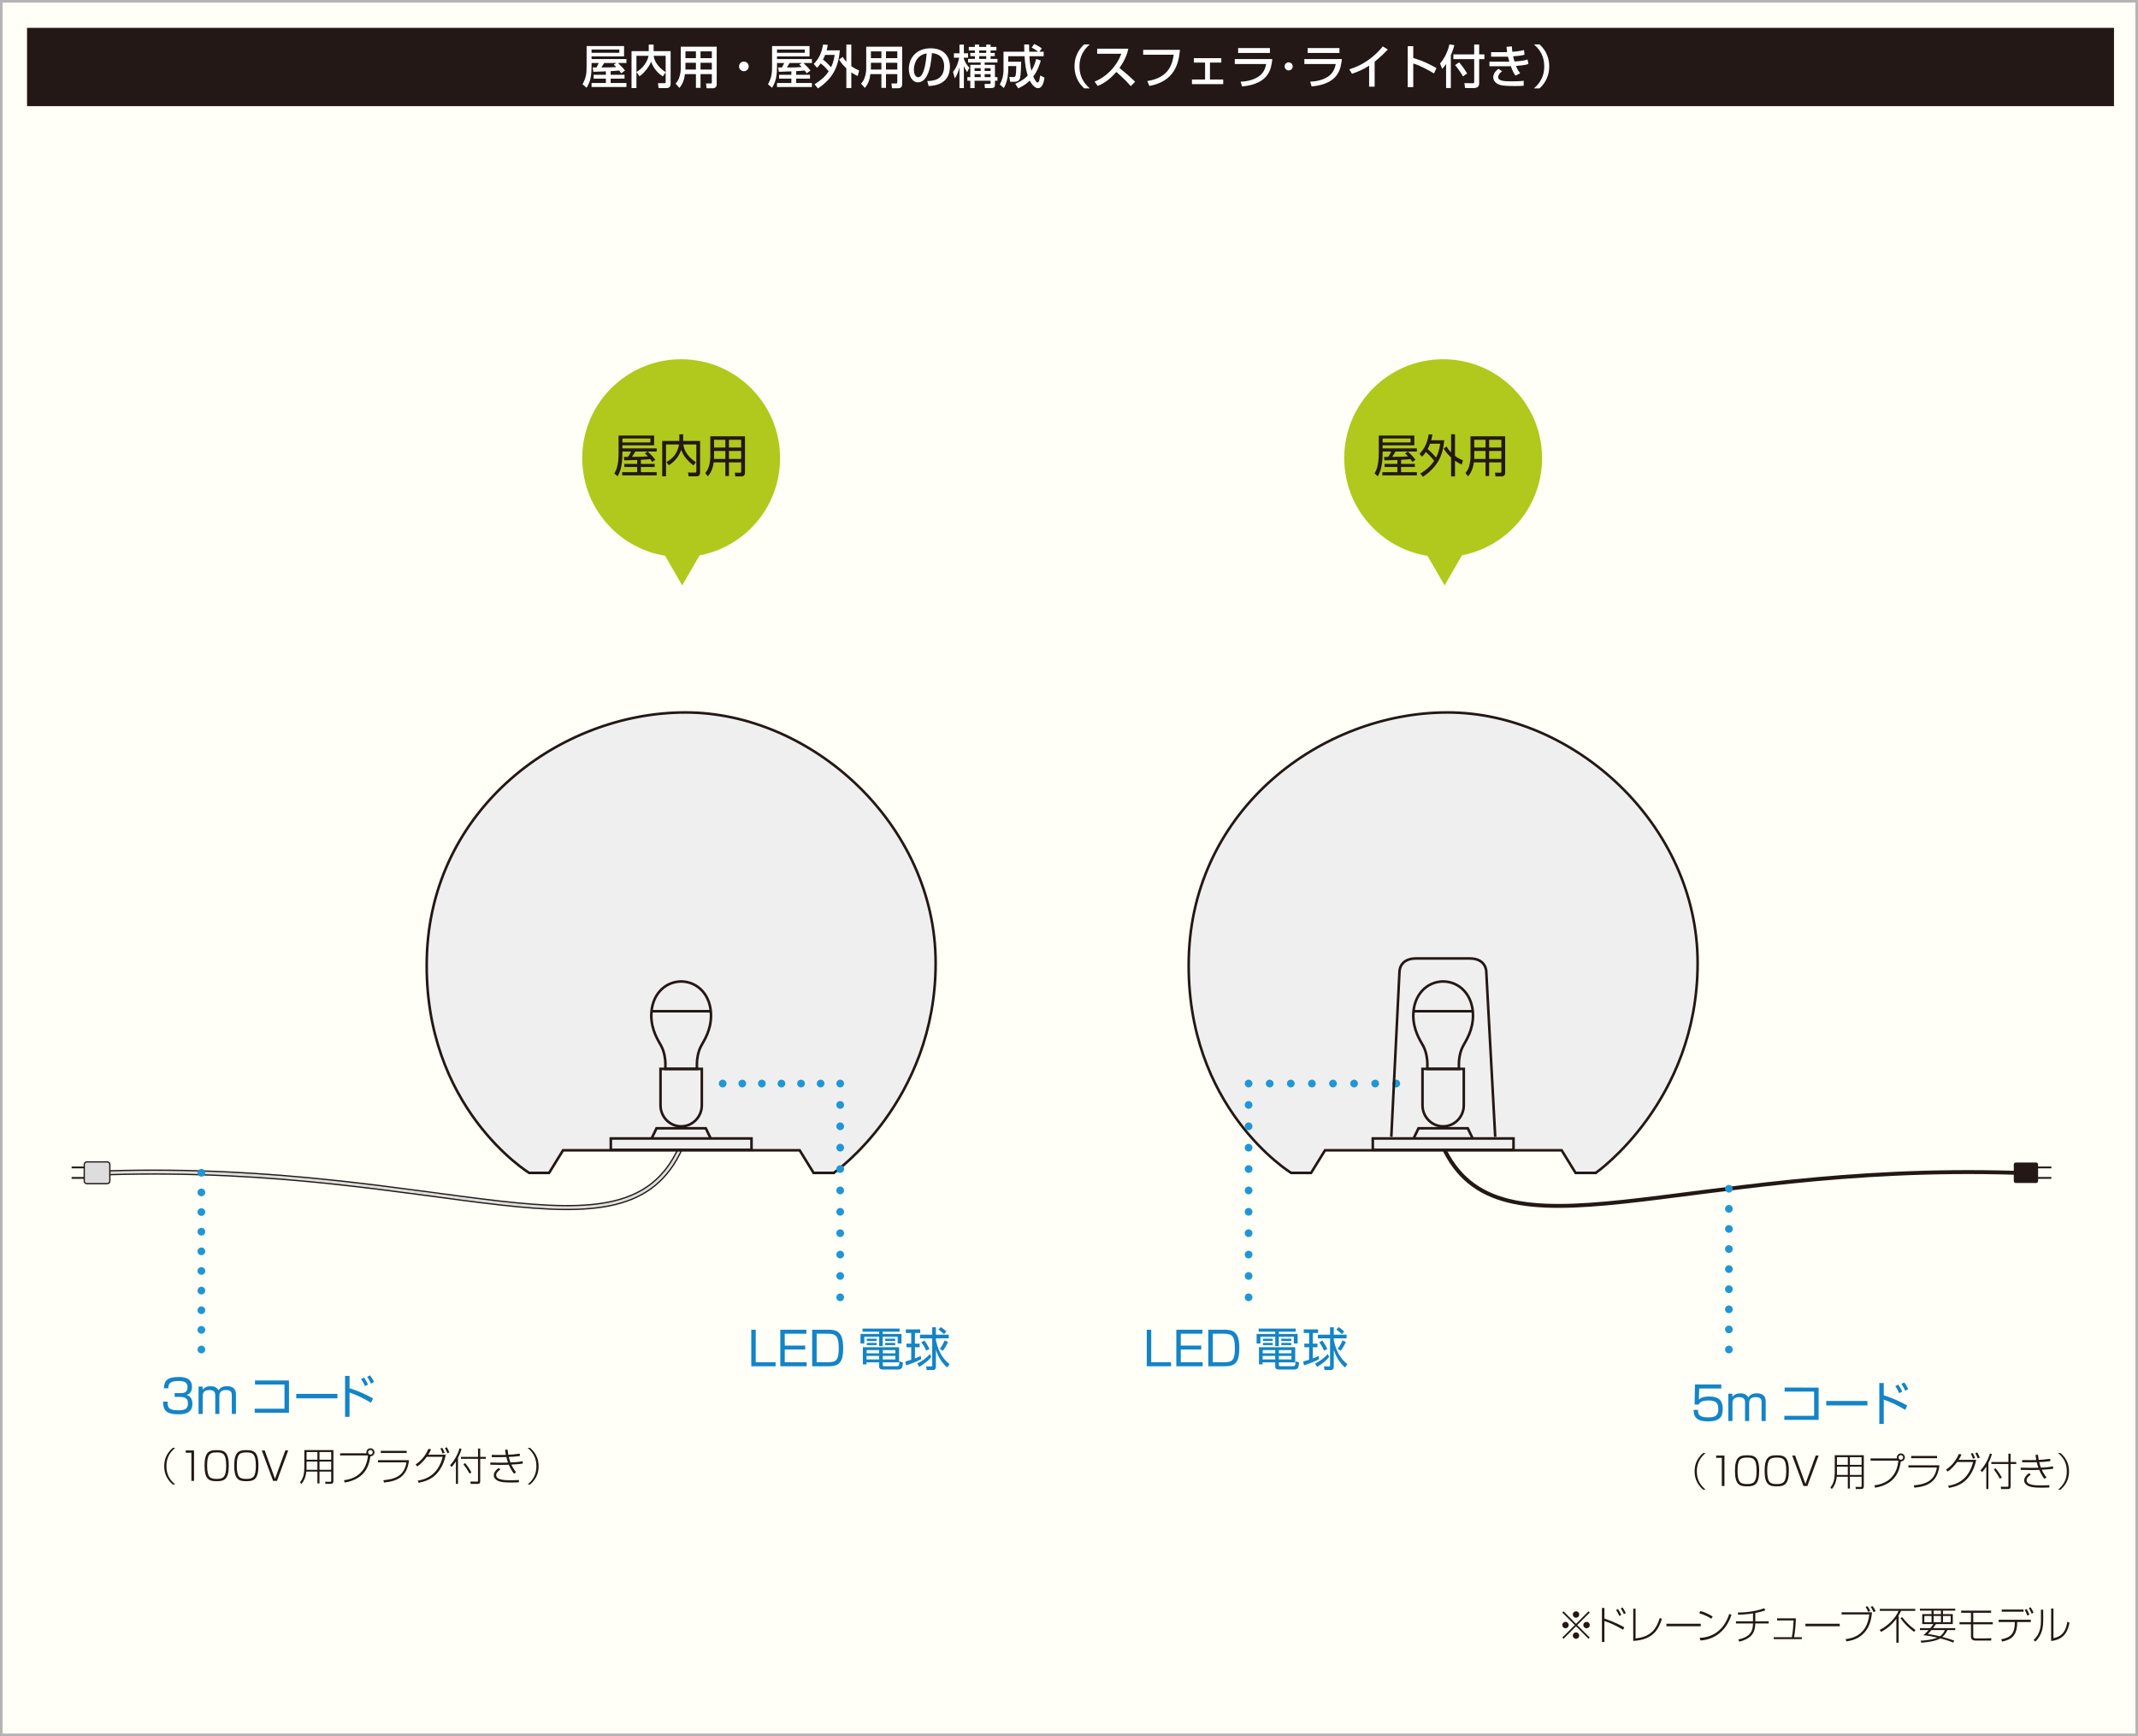<?xml version="1.0" encoding="utf-8"?>
<!-- Generator: Adobe Illustrator 15.0.0, SVG Export Plug-In . SVG Version: 6.00 Build 0)  -->
<!DOCTYPE svg PUBLIC "-//W3C//DTD SVG 1.1//EN" "http://www.w3.org/Graphics/SVG/1.1/DTD/svg11.dtd">
<svg version="1.1" id="レイヤー_1" xmlns="http://www.w3.org/2000/svg" xmlns:xlink="http://www.w3.org/1999/xlink" x="0px"
	 y="0px" width="830px" height="674px" viewBox="0 0 830 674" enable-background="new 0 0 830 674" xml:space="preserve">
<rect x="0" y="0" width="830" height="674" fill="#333333" stroke="none"/>
<g>
	<rect x="0.5" y="0.5" fill="#FFFEF7" width="829" height="673"/>
	<path fill="#B5B4B4" d="M829,1v672H1V1H829 M830,0H0v674h830V0L830,0z"/>
</g>
<rect x="10.5" y="10.809" fill="#231815" width="810.18" height="30.399"/>
<g>
	<g>
		<path fill="#FFFFFF" d="M235.215,27.697c-3.998,0.144-4.43,0.162-4.862,0.18l-0.252-1.692c0.198,0,1.17,0,1.422,0.018
			c0.54-0.9,0.63-1.062,0.9-1.746h-2.773v0.864c0,4.429-0.486,6.374-1.926,8.75l-1.585-1.35c1.585-2.846,1.585-4.664,1.585-7.455
			v-7.382h14.548v3.997h-12.622v1.045h13.54v1.53h-3.277c1.854,1.854,2.161,2.16,2.737,2.898l-1.458,1.099
			c-0.234-0.324-0.45-0.63-0.828-1.08c-0.9,0.107-2.341,0.197-3.295,0.252v1.422h5.383v1.477h-5.383v1.711h6.122v1.53h-13.54v-1.53
			h5.564v-1.711h-4.771v-1.477h4.771V27.697z M229.651,19.234v1.261h10.785v-1.261H229.651z M239.302,24.456h-4.753
			c-0.666,1.099-0.738,1.225-1.08,1.729c2.466,0,3.961,0,5.78-0.145c-0.433-0.468-0.667-0.684-0.991-0.954L239.302,24.456z"/>
		<path fill="#FFFFFF" d="M247.093,27.949c0.828-0.522,2.125-1.314,3.385-3.224c0.703-1.044,1.135-2.143,1.297-3.061h-4.7v12.532
			h-1.909V19.847h6.68v-2.539h1.891v2.539h6.608v12.748c0,1.404-0.99,1.603-1.656,1.603h-3.007l-0.252-1.909h2.521
			c0.216,0,0.468,0,0.468-0.378v-3.835l-1.116,1.603c-0.63-0.433-3.583-2.467-4.501-5.798c-0.558,1.603-2.683,4.573-4.555,5.726
			L247.093,27.949z M258.418,21.665h-4.645c0.162,1.711,1.422,4.285,4.645,6.355V21.665z"/>
		<path fill="#FFFFFF" d="M276.346,28.777h-4.394v5.329h-1.782v-5.329h-4.286c-0.198,1.729-0.576,3.457-2.125,5.365l-1.476-1.656
			c0.36-0.433,0.918-1.08,1.296-2.07c0.612-1.549,0.703-3.26,0.703-3.709v-8.589h13.954v14.603c0,0.54-0.18,1.548-1.548,1.548
			h-2.395l-0.216-1.872h1.836c0.162,0,0.432-0.036,0.432-0.414V28.777z M266.101,24.366v2.052c0,0.108-0.018,0.522-0.018,0.595
			h4.087v-2.646H266.101z M266.101,19.937v2.629h4.069v-2.629H266.101z M271.953,19.937v2.629h4.394v-2.629H271.953z
			 M271.953,24.366v2.646h4.394v-2.646H271.953z"/>
		<path fill="#FFFFFF" d="M290.655,25.771c0,1.044-0.829,1.872-1.873,1.872c-1.044,0-1.89-0.828-1.872-1.872
			c0-1.045,0.846-1.873,1.872-1.873C289.809,23.897,290.655,24.726,290.655,25.771z"/>
		<path fill="#FFFFFF" d="M307.215,27.697c-3.998,0.144-4.43,0.162-4.862,0.18l-0.252-1.692c0.198,0,1.17,0,1.422,0.018
			c0.54-0.9,0.63-1.062,0.9-1.746h-2.773v0.864c0,4.429-0.486,6.374-1.926,8.75l-1.585-1.35c1.585-2.846,1.585-4.664,1.585-7.455
			v-7.382h14.548v3.997h-12.622v1.045h13.54v1.53h-3.277c1.854,1.854,2.161,2.16,2.737,2.898l-1.458,1.099
			c-0.234-0.324-0.45-0.63-0.828-1.08c-0.9,0.107-2.341,0.197-3.295,0.252v1.422h5.383v1.477h-5.383v1.711h6.122v1.53h-13.54v-1.53
			h5.564v-1.711h-4.771v-1.477h4.771V27.697z M301.651,19.234v1.261h10.785v-1.261H301.651z M311.302,24.456h-4.753
			c-0.666,1.099-0.738,1.225-1.08,1.729c2.466,0,3.961,0,5.78-0.145c-0.433-0.468-0.667-0.684-0.991-0.954L311.302,24.456z"/>
		<path fill="#FFFFFF" d="M315.924,24.834c2.269-2.395,3.043-4.501,3.601-7.526l1.818,0.09c-0.09,0.631-0.198,1.225-0.432,2.143
			h5.132c-0.594,6.536-2.701,10.857-8.499,14.801l-1.333-1.62c3.133-1.963,4.555-3.583,5.492-5.006
			c-0.972-1.278-1.909-2.16-3.097-3.115c-0.576,0.864-1.026,1.314-1.44,1.711L315.924,24.834z M320.317,21.323
			c-0.145,0.378-0.415,1.026-0.829,1.818c1.152,0.846,1.369,1.08,3.151,2.953c0.882-1.819,1.188-3.457,1.387-4.771H320.317z
			 M327.159,22.098c0.306,0.504,0.648,1.062,1.404,1.89v-6.68h1.927v8.391c1.26,0.882,2.287,1.351,3.061,1.692l-0.594,2.125
			c-0.63-0.307-1.387-0.666-2.467-1.423v6.086h-1.927v-7.652c-1.729-1.584-2.395-2.755-2.809-3.438L327.159,22.098z"/>
		<path fill="#FFFFFF" d="M348.346,28.777h-4.394v5.329h-1.782v-5.329h-4.286c-0.198,1.729-0.576,3.457-2.125,5.365l-1.476-1.656
			c0.36-0.433,0.918-1.08,1.296-2.07c0.612-1.549,0.703-3.26,0.703-3.709v-8.589h13.954v14.603c0,0.54-0.18,1.548-1.548,1.548
			h-2.395l-0.216-1.872h1.836c0.162,0,0.432-0.036,0.432-0.414V28.777z M338.101,24.366v2.052c0,0.108-0.018,0.522-0.018,0.595
			h4.087v-2.646H338.101z M338.101,19.937v2.629h4.069v-2.629H338.101z M343.953,19.937v2.629h4.394v-2.629H343.953z
			 M343.953,24.366v2.646h4.394v-2.646H343.953z"/>
		<path fill="#FFFFFF" d="M359.99,31.478c2.143-0.09,6.536-0.288,6.536-5.869c0-1.423-0.486-4.699-4.735-4.97
			c-0.288,2.989-0.594,6.212-1.963,8.787c-0.306,0.558-1.368,2.538-3.457,2.538c-2.358,0-3.547-2.7-3.547-5.222
			c0-4.339,3.061-7.994,8.408-7.994c5.978,0,7.544,4.105,7.544,7.059c0,7.147-6.392,7.49-8.265,7.58L359.99,31.478z M354.787,27.013
			c0,1.944,0.756,2.971,1.657,2.971c2.413,0,3.115-6.733,3.295-9.255C355.435,21.485,354.787,25.428,354.787,27.013z"/>
		<path fill="#FFFFFF" d="M369.978,27.895c1.476-1.71,2.143-4.141,2.376-5.491h-2.035v-1.711h2.161v-3.385h1.71v3.385h1.621v1.711
			h-1.621v0.468c0.522,1.495,1.207,2.449,2.125,3.421l-0.864,1.729c-0.667-1.08-0.918-1.548-1.261-2.395v8.571h-1.71v-8.103
			c-0.396,1.603-0.846,2.971-1.818,4.321L369.978,27.895z M378.458,17.308h1.674v0.918h2.737v-0.918h1.692v0.918h2.251v1.369h-2.251
			v0.954h1.621v1.242h-1.621v1.062h2.665v1.404h-4.97v0.9h3.998v4.789h0.972v1.387h-0.972v1.584c0,0.721-0.234,1.279-1.495,1.279
			h-2.395l-0.144-1.621h1.729c0.576,0,0.612-0.072,0.612-0.486v-0.756h-6.211v2.863h-1.657v-2.863h-1.152v-1.387h1.152v-4.789h4.015
			v-0.9h-4.897v-1.404h2.647v-1.062h-1.765v-1.242h1.765v-0.954H376.1v-1.369h2.359V17.308z M378.351,26.473v1.08h2.358v-1.08
			H378.351z M378.351,28.795v1.152h2.358v-1.152H378.351z M380.133,19.595v0.954h2.737v-0.954H380.133z M380.133,21.791v1.062h2.737
			v-1.062H380.133z M382.257,26.473v1.08h2.305v-1.08H382.257z M382.257,28.795v1.152h2.305v-1.152H382.257z"/>
		<path fill="#FFFFFF" d="M394.154,32.522c0.702-0.307,3.061-1.297,4.825-3.188c-0.756-2.431-1.044-4.339-1.224-7.508h-6.338v2.143
			h5.023c-0.036,1.351-0.126,4.934-0.378,6.05c-0.145,0.63-0.433,1.729-2.233,1.729h-1.674l-0.324-1.854h1.747
			c0.576,0,0.702-0.504,0.738-0.774c0.09-0.504,0.216-1.53,0.216-3.457h-3.115v1.494c0,0.253,0,4.142-1.71,7.022l-1.567-1.368
			c0.973-1.711,1.44-3.565,1.44-5.563V20.08h8.084c0-0.611-0.054-2.592-0.054-2.826h1.909c0,0.684,0,1.098,0.036,2.826h3.493
			c-1.098-0.828-1.873-1.26-2.575-1.62l1.044-1.387c0.828,0.36,2.178,1.117,2.917,1.729l-0.936,1.278h1.674v1.747h-5.545
			c0.162,2.503,0.396,4.123,0.774,5.636c0.955-1.621,1.44-2.953,1.854-4.556l1.801,0.576c-0.36,1.225-1.116,3.817-2.917,6.212
			c0.036,0.09,0.973,2.341,1.657,2.341c0.558,0,0.702-0.792,1.044-2.755l1.656,0.883c-0.324,1.782-0.792,4.068-2.521,4.068
			c-1.693,0-3.025-2.593-3.205-2.952c-1.765,1.8-3.727,2.664-4.483,3.007L394.154,32.522z"/>
		<path fill="#FFFFFF" d="M423.083,17.235c-3.619,3.079-4.015,6.446-4.015,8.535s0.396,5.455,4.015,8.534h-2.196
			c-1.279-1.206-3.746-3.781-3.746-8.534c0-4.754,2.467-7.328,3.746-8.535H423.083z"/>
		<path fill="#FFFFFF" d="M424.914,31.676c3.854-1.404,8.391-5.329,10.389-10.803h-9.362V18.91h12.1
			c-0.252,1.08-0.882,3.925-3.457,7.473c2.106,1.692,4.159,3.457,6.086,5.348l-1.692,1.71c-2.035-2.395-4.789-4.825-5.618-5.51
			c-2.089,2.413-4.356,4.285-7.202,5.438L424.914,31.676z"/>
		<path fill="#FFFFFF" d="M458.074,19.343c-0.468,5.239-2.034,12.207-11.865,14.025l-0.811-1.908
			c8.732-1.332,9.741-7.022,10.264-10.209h-11.865v-1.908H458.074z"/>
		<path fill="#FFFFFF" d="M474.13,22.583v1.711h-4.411v6.572h5.149v1.8h-12.136v-1.8h5.096v-6.572h-4.357v-1.711H474.13z"/>
		<path fill="#FFFFFF" d="M493.931,22.926c-0.433,3.745-1.134,9.614-11.739,10.641l-0.559-1.872
			c1.026-0.036,4.033-0.162,6.734-1.819c2.395-1.476,2.935-3.799,3.187-5.023h-12.189v-1.926H493.931z M492.994,18.658v1.908H480.66
			v-1.908H492.994z"/>
		<path fill="#FFFFFF" d="M501.848,25.771c0,0.864-0.702,1.566-1.566,1.566s-1.566-0.702-1.566-1.566
			c0-0.883,0.702-1.566,1.566-1.566S501.848,24.888,501.848,25.771z"/>
		<path fill="#FFFFFF" d="M520.931,22.926c-0.433,3.745-1.134,9.614-11.739,10.641l-0.559-1.872
			c1.026-0.036,4.033-0.162,6.734-1.819c2.395-1.476,2.935-3.799,3.187-5.023h-12.189v-1.926H520.931z M519.994,18.658v1.908H507.66
			v-1.908H519.994z"/>
		<path fill="#FFFFFF" d="M533.655,33.639h-2.144v-8.156c-2.052,1.368-4.32,2.377-6.661,3.15l-1.026-1.729
			c2.431-0.792,7.778-2.557,13-8.876l1.944,1.188c-0.702,0.72-2.61,2.736-5.113,4.735V33.639z"/>
		<path fill="#FFFFFF" d="M548.648,17.92v4.609c4.375,1.242,7.796,3.205,9.002,3.907l-0.972,2.07
			c-2.017-1.206-5.563-3.205-8.03-3.835v9.146h-2.161V17.92H548.648z"/>
		<path fill="#FFFFFF" d="M561.391,24.852c-0.721,1.045-1.08,1.44-1.513,1.891l-0.828-2.106c1.837-2.07,3.115-4.934,3.619-7.4
			l1.927,0.288c-0.18,0.721-0.522,1.999-1.369,3.926v12.729h-1.836V24.852z M572.302,17.29h1.927v3.816h2.035v1.854h-2.035v9.31
			c0,1.296-0.594,1.908-2.143,1.908h-3.331l-0.252-1.908l3.331,0.054c0.432,0,0.468-0.306,0.468-0.522v-8.841h-8.085v-1.854h8.085
			V17.29z M566.469,24.204c1.584,1.836,2.592,3.493,3.096,4.321l-1.656,1.116c-0.378-0.702-1.477-2.557-3.024-4.394L566.469,24.204z
			"/>
		<path fill="#FFFFFF" d="M586.935,18.01c0.019,0.54,0.036,0.973,0.181,2.089c2.484-0.145,3.871-0.504,4.52-0.685l0.197,1.837
			c-1.44,0.378-2.736,0.486-4.411,0.612c0.108,0.558,0.343,1.458,0.522,1.998c1.458-0.09,3.33-0.216,5.096-0.738l0.306,1.747
			c-1.62,0.468-3.024,0.576-4.808,0.72c0.522,1.261,0.738,1.783,1.621,2.846l-1.818,0.918c-0.486-0.631-0.99-1.351-1.819-3.655
			c-0.72,0.018-1.332,0.018-2.07,0.018h-6.229v-1.764h6.373c0.307,0,0.559,0,1.333-0.019c-0.091-0.306-0.253-0.864-0.522-1.944
			c-0.145,0-0.774,0.018-0.9,0.018h-5.636v-1.765h5.601c0.053,0,0.504-0.018,0.611-0.035c-0.145-0.973-0.18-1.495-0.216-2.035
			L586.935,18.01z M583.154,27.679c-1.387,0.973-1.549,1.909-1.549,2.232c0,1.657,2.754,1.657,5.42,1.657
			c2.826,0,3.834-0.126,4.501-0.198v1.908c-0.648,0.054-1.603,0.126-3.367,0.126c-1.368,0-3.817-0.036-5.077-0.27
			c-3.35-0.595-3.385-2.881-3.385-3.133c0-0.36,0-1.855,2.034-3.277L583.154,27.679z"/>
		<path fill="#FFFFFF" d="M595.482,34.305c3.619-3.079,4.015-6.445,4.015-8.534s-0.396-5.456-4.015-8.535h2.196
			c1.278,1.207,3.745,3.781,3.745,8.535c0,4.753-2.467,7.328-3.745,8.534H595.482z"/>
	</g>
</g>
<g>
	<circle fill="#B0C91C" cx="264.437" cy="177.868" r="38.4"/>
	<g>
		<path fill="#231815" d="M247.362,178.576c-2.516,0.07-4.838,0.141-5.014,0.141l-0.159-1.319c0.299,0,1.196,0,1.583-0.018
			c0.123-0.159,0.757-0.985,1.196-2.076h-3.343v0.527c0,5.735-1.179,7.847-1.865,9.078l-1.267-1.091
			c0.598-1.038,1.654-2.867,1.654-8.005v-6.703h13.793v3.783h-12.315v1.179h13.318v1.231h-3.483
			c1.056,0.985,2.058,2.041,2.938,3.202l-1.161,0.826c-0.229-0.316-0.281-0.387-0.809-1.073c-0.792,0.07-2.006,0.194-3.625,0.247
			v1.601h5.349v1.196h-5.349v2.006h6.14v1.231h-13.406v-1.231h5.824v-2.006h-4.979v-1.196h4.979V178.576z M252.499,170.219h-10.873
			v1.549h10.873V170.219z M251.443,175.304h-4.838c-0.193,0.369-0.458,0.845-1.267,2.059c3.695-0.035,4.311-0.035,6.175-0.194
			c-0.563-0.633-0.827-0.844-1.161-1.144L251.443,175.304z"/>
		<path fill="#231815" d="M263.73,168.618h1.478v2.568h6.58v12.245c0,0.404,0,1.495-1.46,1.495h-2.991l-0.229-1.478l2.727,0.018
			c0.229,0,0.493-0.018,0.493-0.457v-10.451h-5.032c0.194,1.461,0.862,4.258,4.874,6.896l-0.968,1.232
			c-3.483-2.657-4.328-4.944-4.715-6.018c-0.827,2.006-2.041,4.24-4.856,5.946l-0.897-1.267c2.428-1.302,4.31-3.378,4.873-6.791
			h-5.049v12.368h-1.478v-13.74h6.65V168.618z"/>
		<path fill="#231815" d="M289.212,183.467c0,1.284-0.792,1.478-1.39,1.478h-2.375l-0.176-1.46l2.059,0.035
			c0.299,0,0.405-0.211,0.405-0.475v-3.555h-4.75v5.296h-1.39v-5.296h-4.539c-0.317,2.552-1.284,4.346-2.27,5.419l-1.003-1.284
			c0.405-0.492,1.056-1.302,1.407-2.498c0.352-1.249,0.563-2.691,0.563-3.642v-8.111h13.459V183.467z M281.594,175.075h-4.381v2.181
			c0,0.634,0,0.704-0.018,0.915h4.398V175.075z M281.594,170.747h-4.381v2.99h4.381V170.747z M287.734,170.747h-4.75v2.99h4.75
			V170.747z M287.734,175.075h-4.75v3.096h4.75V175.075z"/>
	</g>
	<polygon fill="#B0C91C" points="264.848,227.272 254.486,209.327 275.208,209.327 	"/>
</g>
<g>
	<circle fill="#B0C91C" cx="560.248" cy="177.868" r="38.4"/>
	<g>
		<path fill="#231815" d="M542.479,178.576c-2.517,0.07-4.839,0.141-5.015,0.141l-0.158-1.319c0.299,0,1.196,0,1.584-0.018
			c0.123-0.159,0.756-0.985,1.195-2.076h-3.342v0.527c0,5.735-1.18,7.847-1.865,9.078l-1.267-1.091
			c0.599-1.038,1.653-2.867,1.653-8.005v-6.703h13.794v3.783h-12.315v1.179h13.318v1.231h-3.484
			c1.056,0.985,2.059,2.041,2.938,3.202l-1.161,0.826c-0.229-0.316-0.281-0.387-0.81-1.073c-0.791,0.07-2.005,0.194-3.624,0.247
			v1.601h5.349v1.196h-5.349v2.006h6.141v1.231h-13.406v-1.231h5.823v-2.006H537.5v-1.196h4.979V178.576z M547.616,170.219h-10.872
			v1.549h10.872V170.219z M546.561,175.304h-4.838c-0.193,0.369-0.457,0.845-1.267,2.059c3.694-0.035,4.311-0.035,6.175-0.194
			c-0.562-0.633-0.826-0.844-1.161-1.144L546.561,175.304z"/>
		<path fill="#231815" d="M551.036,176.236c2.252-2.34,3.114-4.646,3.606-7.618l1.426,0.07c-0.176,1.021-0.282,1.583-0.476,2.217
			h5.067c-0.511,6.387-2.903,10.573-8.252,14.18l-1.055-1.231c2.621-1.548,4.204-3.148,5.4-4.926
			c-0.773-1.056-1.935-2.322-3.22-3.431c-0.598,0.897-1.091,1.39-1.478,1.795L551.036,176.236z M555.153,172.26
			c-0.211,0.599-0.439,1.144-0.933,2.094c1.602,1.284,2.974,2.902,3.29,3.29c0.687-1.372,1.249-2.938,1.583-5.384H555.153z
			 M567.434,180.335c-0.669-0.316-1.425-0.686-2.586-1.513v6.122h-1.514v-7.336c-1.883-1.725-2.586-2.991-2.867-3.466l1.091-0.81
			c0.352,0.581,0.826,1.354,1.776,2.322v-7.055h1.514v8.392c1.302,0.968,2.393,1.461,3.096,1.76L567.434,180.335z"/>
		<path fill="#231815" d="M584.329,183.467c0,1.284-0.792,1.478-1.39,1.478h-2.375l-0.176-1.46l2.059,0.035
			c0.299,0,0.404-0.211,0.404-0.475v-3.555h-4.75v5.296h-1.391v-5.296h-4.539c-0.316,2.552-1.284,4.346-2.27,5.419l-1.003-1.284
			c0.405-0.492,1.056-1.302,1.408-2.498c0.352-1.249,0.562-2.691,0.562-3.642v-8.111h13.459V183.467z M576.711,175.075h-4.38v2.181
			c0,0.634,0,0.704-0.018,0.915h4.397V175.075z M576.711,170.747h-4.38v2.99h4.38V170.747z M582.852,170.747h-4.75v2.99h4.75
			V170.747z M582.852,175.075h-4.75v3.096h4.75V175.075z"/>
	</g>
	<polygon fill="#B0C91C" points="560.811,227.272 550.449,209.327 571.172,209.327 	"/>
</g>
<g>
	<path fill="none" stroke="#231815" stroke-width="2" d="M42.032,455.304c130.759-3.974,200.474,38.438,222.146-9.603"/>
	<path fill="none" stroke="#DDDDDD" d="M42.032,455.304c130.759-3.974,200.474,38.438,222.146-9.603"/>
	<rect x="27.804" y="452.876" fill="#231815" width="7.602" height="0.705"/>
	<rect x="27.804" y="456.939" fill="#231815" width="7.602" height="0.705"/>
	<g>
		<path fill="none" stroke="#231815" stroke-miterlimit="10" d="M42.393,458.513c0,0.42-0.343,0.764-0.763,0.764h-7.913
			c-0.42,0-0.763-0.344-0.763-0.764v-6.419c0-0.42,0.343-0.764,0.763-0.764h7.913c0.42,0,0.763,0.344,0.763,0.764V458.513z"/>
		<path fill="#DDDDDD" d="M42.393,458.513c0,0.42-0.343,0.764-0.763,0.764h-7.913c-0.42,0-0.763-0.344-0.763-0.764v-6.419
			c0-0.42,0.343-0.764,0.763-0.764h7.913c0.42,0,0.763,0.344,0.763,0.764V458.513z"/>
	</g>
</g>
<g>
	<g>
		<path fill="none" stroke="#231815" stroke-width="1.527" d="M782.137,455.303c-130.76-3.974-200.473,37.502-222.146-10.539"/>
		<g>
			<path fill="#231815" d="M781.775,458.512c0,0.42,0.344,0.764,0.764,0.764h7.912c0.42,0,0.764-0.344,0.764-0.764v-6.419
				c0-0.42-0.344-0.764-0.764-0.764h-7.912c-0.42,0-0.764,0.344-0.764,0.764V458.512z"/>
		</g>
		<rect x="788.764" y="452.875" fill="#231815" width="7.602" height="0.705"/>
		<rect x="788.764" y="456.938" fill="#231815" width="7.602" height="0.705"/>
	</g>
</g>
<g>
	<g>
		<path fill="#1384C7" d="M65.06,544.145c-0.036,1.675-0.072,3.367,3.979,3.367c2.251,0,3.925-0.271,3.925-2.611
			c0-0.918-0.054-2.593-3.043-2.593h-2.125v-1.458h2.143c1.081,0,2.863,0,2.863-2.287c0-1.962-1.314-2.431-3.475-2.431
			c-3.673,0-3.961,1.333-3.979,2.845h-1.729c0.126-2.935,1.296-4.393,5.654-4.393c1.53,0,5.257,0,5.257,3.816
			c0,2.558-1.603,2.989-2.106,3.134c0.558,0.197,2.269,0.773,2.269,3.402c0,3.962-3.493,4.124-5.438,4.124
			c-4.538,0-5.942-1.351-5.942-4.916H65.06z"/>
		<path fill="#1384C7" d="M78.631,538.311l0.036,1.171c0.738-0.828,1.657-1.314,3.079-1.314c1.513,0,2.485,0.522,3.115,1.603
			c0.612-1.135,1.873-1.621,3.187-1.621c3.547,0,3.547,2.449,3.547,3.313v7.454h-1.603v-7.112c0-0.972-0.054-2.16-2.215-2.16
			c-1.729,0-2.611,0.63-2.611,2.395v6.878h-1.603v-6.878c0-1.026,0-2.395-2.214-2.395c-1.495,0-2.665,0.521-2.665,2.286v6.986
			h-1.603v-10.605H78.631z"/>
		<path fill="#1384C7" d="M112.187,535.935v12.531H98.881v-1.566h11.56v-9.398H98.989v-1.566H112.187z"/>
		<path fill="#1384C7" d="M130.997,541.138v1.729h-15.989v-1.729H130.997z"/>
		<path fill="#1384C7" d="M135.693,534.17v4.771c3.241,0.972,6.626,2.557,9.11,3.942l-0.774,1.711
			c-2.557-1.585-5.582-3.043-8.336-3.979v9.436h-1.729V534.17H135.693z M141.67,538.113c-0.198-0.469-0.612-1.387-1.495-2.755
			l1.152-0.576c0.216,0.323,0.973,1.422,1.531,2.719L141.67,538.113z M144.029,537.177c-0.36-0.792-0.756-1.566-1.477-2.665
			l1.098-0.559c0.738,0.99,1.225,1.891,1.549,2.558L144.029,537.177z"/>
	</g>
</g>
<g>
	<path fill="#231815" d="M68.002,562.106c-1.905,1.65-3.39,3.66-3.39,7.109c0,3.45,1.485,5.46,3.39,7.11h-0.945
		c-2.85-2.46-3.3-5.145-3.3-7.11c0-1.965,0.45-4.649,3.3-7.109H68.002z"/>
	<path fill="#231815" d="M75.323,563.097v11.819h-1.02v-10.935h-2.19v-0.885H75.323z"/>
	<path fill="#231815" d="M88.813,569.006c0,5.445-1.86,6.03-4.695,6.03c-2.805,0-4.71-0.54-4.71-6.03c0-5.475,1.89-6.029,4.71-6.029
		C86.878,562.977,88.813,563.472,88.813,569.006z M80.414,568.991c0,4.665,1.215,5.16,3.72,5.16c2.52,0,3.675-0.646,3.675-5.115
		c0-4.77-1.32-5.175-3.705-5.175C81.509,563.861,80.414,564.536,80.414,568.991z"/>
	<path fill="#231815" d="M100.329,569.006c0,5.445-1.86,6.03-4.695,6.03c-2.805,0-4.71-0.54-4.71-6.03
		c0-5.475,1.89-6.029,4.71-6.029C98.394,562.977,100.329,563.472,100.329,569.006z M91.929,568.991c0,4.665,1.215,5.16,3.72,5.16
		c2.52,0,3.675-0.646,3.675-5.115c0-4.77-1.32-5.175-3.705-5.175C93.024,563.861,91.929,564.536,91.929,568.991z"/>
	<path fill="#231815" d="M102.76,563.097l4.005,11.01l3.99-11.01h1.14l-4.38,11.819h-1.5l-4.38-11.819H102.76z"/>
	<path fill="#231815" d="M129.431,574.841c0,0.811-0.21,1.23-1.035,1.23h-2.07l-0.105-0.825l2.025,0.03c0.33,0,0.33-0.315,0.33-0.45
		v-3.51h-4.545v4.59h-0.81v-4.59h-4.29c-0.3,2.564-1.125,3.824-1.89,4.755l-0.585-0.57c1.29-1.635,1.695-3.33,1.695-5.895v-6.645
		h11.28V574.841z M119.006,569.456c0,0.465,0,0.766-0.015,1.155h4.229v-3.21h-4.215V569.456z M123.221,563.712h-4.215v2.984h4.215
		V563.712z M128.576,563.712h-4.545v2.984h4.545V563.712z M128.576,567.401h-4.545v3.21h4.545V567.401z"/>
	<path fill="#231815" d="M133.534,574.661c8.339-1.035,9.12-7.725,9.33-9.614h-10.815v-0.855h10.245
		c-0.03-0.09-0.045-0.18-0.045-0.36c0-0.915,0.735-1.574,1.56-1.574c0.87,0,1.56,0.689,1.56,1.56c0,0.81-0.63,1.56-1.59,1.56
		c-0.39,2.686-1.38,8.745-9.945,10.185L133.534,574.661z M142.909,563.816c0,0.495,0.405,0.9,0.9,0.9c0.51,0,0.9-0.42,0.9-0.9
		c0-0.51-0.405-0.9-0.9-0.9C143.329,562.916,142.909,563.307,142.909,563.816z"/>
	<path fill="#231815" d="M158.788,566.876c-0.75,6.525-4.53,8.146-9.72,8.685l-0.24-0.899c4.305-0.42,8.085-1.485,8.97-6.944
		h-11.055v-0.841H158.788z M157.873,563.246v0.855h-10.05v-0.855H157.873z"/>
	<path fill="#231815" d="M161.36,568.541c3.045-1.979,4.455-4.875,4.965-6.06l1.02,0.165c-0.24,0.555-0.495,1.17-1.11,2.1h6.84
		c-0.555,2.715-1.665,5.311-3.525,7.365c-1.95,2.13-4.26,2.97-7.005,3.555l-0.405-0.84c2.37-0.405,7.785-1.53,9.719-9.24h-6.194
		c-0.765,1.021-2.085,2.716-3.72,3.705L161.36,568.541z M171.83,564.312c-0.36-0.99-0.6-1.5-0.87-1.995l0.735-0.225
		c0.39,0.614,0.75,1.455,0.93,1.949L171.83,564.312z M173.675,564.177c-0.09-0.226-0.6-1.471-0.96-2.04l0.765-0.255
		c0.255,0.435,0.72,1.319,0.96,1.995L173.675,564.177z"/>
	<path fill="#231815" d="M177.801,576.086h-0.81v-8.729c-0.81,1.29-1.41,1.89-1.695,2.189l-0.555-0.75
		c1.26-1.26,3.075-4.17,3.63-6.51l0.81,0.226c-0.18,0.615-0.51,1.77-1.38,3.435V576.086z M186.425,562.361v3.225h2.175v0.766h-2.175
		v8.624c0,0.45-0.03,1.11-1.005,1.11h-2.685l-0.135-0.915l2.565,0.03c0.24,0,0.405,0,0.405-0.405v-8.444h-6.63v-0.766h6.63v-3.225
		H186.425z M180.576,568.001c0.675,0.811,1.545,1.98,2.43,3.615l-0.72,0.479c-0.975-1.694-1.32-2.249-2.385-3.63L180.576,568.001z"
		/>
	<path fill="#231815" d="M197.062,562.797c0.06,0.524,0.105,1.109,0.27,1.979c0.78-0.03,2.475-0.135,4.44-0.435l0.075,0.915
		c-2.04,0.284-3.27,0.329-4.334,0.359c0.27,1.08,0.48,1.695,0.66,2.146c1.425-0.045,3.33-0.181,4.725-0.495l0.06,0.915
		c-1.125,0.21-3.255,0.375-4.44,0.404c0.69,1.516,1.41,2.431,1.815,2.971l-0.75,0.6c-0.45-0.555-1.26-1.605-2.055-3.525
		c-1.545,0.061-1.965,0.091-3.045,0.075l-4.14-0.06v-0.87l4.125,0.075c0.57,0.015,1.665,0,2.745-0.045
		c-0.315-0.855-0.42-1.261-0.645-2.146c-1.155,0.045-1.935,0.045-2.385,0.045l-3.27-0.015v-0.87l3.18,0.03
		c1.155,0.015,2.235-0.045,2.295-0.045c-0.18-0.84-0.255-1.5-0.3-2.01H197.062z M194.242,570.506c-0.75,0.511-1.62,1.275-1.62,2.146
		c0,1.935,3.33,2.024,5.715,2.024c1.74,0,2.535-0.075,3.12-0.12v0.9c-0.57,0.045-1.275,0.104-3.105,0.104
		c-3.375,0-4.305-0.359-4.92-0.614c-0.42-0.181-1.74-0.855-1.74-2.16c0-1.229,0.915-2.205,1.905-2.895L194.242,570.506z"/>
	<path fill="#231815" d="M205.792,562.106c2.85,2.46,3.3,5.145,3.3,7.109c0,1.966-0.45,4.65-3.3,7.11h-0.945
		c1.905-1.65,3.39-3.66,3.39-7.11c0-3.449-1.485-5.459-3.39-7.109H205.792z"/>
</g>
<g>
	<g>
		<path fill="#1384C7" d="M668.223,537.485v1.566h-8.57l-0.127,4.285c0.504-0.432,1.351-1.17,4.069-1.17
			c2.575,0,5.186,0.666,5.186,4.789c0,3.025-1.116,4.862-5.671,4.862c-4.43,0-5.564-1.603-5.637-4.466h1.729
			c0.019,1.423,0.037,2.917,3.926,2.917c2.736,0,3.943-0.685,3.943-3.133c0-1.927-0.396-3.439-3.691-3.439
			c-2.917,0-3.493,0.774-3.889,1.585h-1.621l0.145-7.797H668.223z"/>
		<path fill="#1384C7" d="M672.512,541.068l0.036,1.171c0.738-0.828,1.657-1.314,3.079-1.314c1.513,0,2.484,0.522,3.115,1.603
			c0.611-1.135,1.872-1.621,3.187-1.621c3.548,0,3.548,2.449,3.548,3.313v7.454h-1.604v-7.112c0-0.972-0.054-2.16-2.215-2.16
			c-1.729,0-2.61,0.63-2.61,2.395v6.878h-1.603v-6.878c0-1.026,0-2.395-2.215-2.395c-1.494,0-2.664,0.521-2.664,2.286v6.986h-1.604
			v-10.605H672.512z"/>
		<path fill="#1384C7" d="M706.01,538.692v12.531h-13.306v-1.566h11.56v-9.398h-11.451v-1.566H706.01z"/>
		<path fill="#1384C7" d="M724.955,543.896v1.729h-15.988v-1.729H724.955z"/>
		<path fill="#1384C7" d="M731.307,536.928v4.771c3.241,0.972,6.627,2.557,9.111,3.942l-0.774,1.711
			c-2.557-1.585-5.582-3.043-8.337-3.979v9.436h-1.729v-15.881H731.307z M737.285,540.871c-0.198-0.469-0.613-1.387-1.495-2.755
			l1.152-0.576c0.216,0.323,0.973,1.422,1.53,2.719L737.285,540.871z M739.644,539.935c-0.36-0.792-0.757-1.566-1.477-2.665
			l1.099-0.559c0.738,0.99,1.225,1.891,1.549,2.558L739.644,539.935z"/>
	</g>
</g>
<g>
	<path fill="#231815" d="M662.127,564.106c-1.905,1.65-3.391,3.66-3.391,7.109c0,3.45,1.485,5.46,3.391,7.11h-0.945
		c-2.85-2.46-3.3-5.145-3.3-7.11c0-1.965,0.45-4.649,3.3-7.109H662.127z"/>
	<path fill="#231815" d="M669.447,565.097v11.819h-1.02v-10.935h-2.19v-0.885H669.447z"/>
	<path fill="#231815" d="M682.938,571.006c0,5.445-1.859,6.03-4.695,6.03c-2.805,0-4.709-0.54-4.709-6.03
		c0-5.475,1.89-6.029,4.709-6.029C681.002,564.977,682.938,565.472,682.938,571.006z M674.538,570.991c0,4.665,1.215,5.16,3.72,5.16
		c2.52,0,3.675-0.646,3.675-5.115c0-4.77-1.319-5.175-3.705-5.175C675.633,565.861,674.538,566.536,674.538,570.991z"/>
	<path fill="#231815" d="M694.453,571.006c0,5.445-1.86,6.03-4.695,6.03c-2.805,0-4.71-0.54-4.71-6.03
		c0-5.475,1.89-6.029,4.71-6.029C692.518,564.977,694.453,565.472,694.453,571.006z M686.053,570.991c0,4.665,1.215,5.16,3.721,5.16
		c2.52,0,3.674-0.646,3.674-5.115c0-4.77-1.319-5.175-3.705-5.175C687.148,565.861,686.053,566.536,686.053,570.991z"/>
	<path fill="#231815" d="M696.885,565.097l4.004,11.01l3.99-11.01h1.141l-4.381,11.819h-1.5l-4.379-11.819H696.885z"/>
	<path fill="#231815" d="M723.555,576.841c0,0.811-0.209,1.23-1.035,1.23h-2.069l-0.104-0.825l2.024,0.03
		c0.33,0,0.33-0.315,0.33-0.45v-3.51h-4.545v4.59h-0.81v-4.59h-4.29c-0.3,2.564-1.125,3.824-1.89,4.755l-0.586-0.57
		c1.291-1.635,1.695-3.33,1.695-5.895v-6.645h11.279V576.841z M713.131,571.456c0,0.465,0,0.766-0.016,1.155h4.23v-3.21h-4.215
		V571.456z M717.346,565.712h-4.215v2.984h4.215V565.712z M722.7,565.712h-4.545v2.984h4.545V565.712z M722.7,569.401h-4.545v3.21
		h4.545V569.401z"/>
	<path fill="#231815" d="M727.658,576.661c8.34-1.035,9.119-7.725,9.33-9.614h-10.815v-0.855h10.245
		c-0.03-0.09-0.045-0.18-0.045-0.36c0-0.915,0.734-1.574,1.56-1.574c0.87,0,1.56,0.689,1.56,1.56c0,0.81-0.629,1.56-1.59,1.56
		c-0.39,2.686-1.38,8.745-9.944,10.185L727.658,576.661z M737.033,565.816c0,0.495,0.404,0.9,0.899,0.9c0.51,0,0.899-0.42,0.899-0.9
		c0-0.51-0.404-0.9-0.899-0.9C737.453,564.916,737.033,565.307,737.033,565.816z"/>
	<path fill="#231815" d="M752.912,568.876c-0.75,6.525-4.529,8.146-9.72,8.685l-0.24-0.899c4.306-0.42,8.085-1.485,8.97-6.944
		h-11.055v-0.841H752.912z M751.997,565.246v0.855h-10.05v-0.855H751.997z"/>
	<path fill="#231815" d="M755.484,570.541c3.045-1.979,4.455-4.875,4.965-6.06l1.02,0.165c-0.239,0.555-0.494,1.17-1.109,2.1h6.84
		c-0.555,2.715-1.665,5.311-3.525,7.365c-1.949,2.13-4.26,2.97-7.004,3.555l-0.405-0.84c2.37-0.405,7.784-1.53,9.72-9.24h-6.195
		c-0.765,1.021-2.084,2.716-3.72,3.705L755.484,570.541z M765.954,566.312c-0.36-0.99-0.601-1.5-0.87-1.995l0.735-0.225
		c0.39,0.614,0.749,1.455,0.93,1.949L765.954,566.312z M767.799,566.177c-0.09-0.226-0.6-1.471-0.96-2.04l0.765-0.255
		c0.256,0.435,0.721,1.319,0.961,1.995L767.799,566.177z"/>
	<path fill="#231815" d="M771.925,578.086h-0.81v-8.729c-0.811,1.29-1.41,1.89-1.695,2.189l-0.555-0.75
		c1.26-1.26,3.074-4.17,3.629-6.51l0.811,0.226c-0.18,0.615-0.51,1.77-1.38,3.435V578.086z M780.549,564.361v3.225h2.176v0.766
		h-2.176v8.624c0,0.45-0.029,1.11-1.004,1.11h-2.686l-0.135-0.915l2.564,0.03c0.24,0,0.405,0,0.405-0.405v-8.444h-6.63v-0.766h6.63
		v-3.225H780.549z M774.699,570.001c0.676,0.811,1.545,1.98,2.43,3.615l-0.719,0.479c-0.976-1.694-1.32-2.249-2.386-3.63
		L774.699,570.001z"/>
	<path fill="#231815" d="M791.186,564.797c0.061,0.524,0.105,1.109,0.271,1.979c0.78-0.03,2.476-0.135,4.44-0.435l0.074,0.915
		c-2.039,0.284-3.27,0.329-4.334,0.359c0.27,1.08,0.479,1.695,0.659,2.146c1.425-0.045,3.33-0.181,4.726-0.495l0.06,0.915
		c-1.125,0.21-3.255,0.375-4.44,0.404c0.69,1.516,1.41,2.431,1.815,2.971l-0.75,0.6c-0.45-0.555-1.261-1.605-2.056-3.525
		c-1.545,0.061-1.965,0.091-3.045,0.075l-4.139-0.06v-0.87l4.125,0.075c0.569,0.015,1.664,0,2.744-0.045
		c-0.314-0.855-0.42-1.261-0.645-2.146c-1.155,0.045-1.936,0.045-2.385,0.045l-3.271-0.015v-0.87l3.181,0.03
		c1.154,0.015,2.234-0.045,2.295-0.045c-0.181-0.84-0.256-1.5-0.301-2.01H791.186z M788.366,572.506
		c-0.75,0.511-1.62,1.275-1.62,2.146c0,1.935,3.33,2.024,5.715,2.024c1.74,0,2.535-0.075,3.12-0.12v0.9
		c-0.57,0.045-1.274,0.104-3.104,0.104c-3.375,0-4.305-0.359-4.92-0.614c-0.42-0.181-1.74-0.855-1.74-2.16
		c0-1.229,0.915-2.205,1.904-2.895L788.366,572.506z"/>
	<path fill="#231815" d="M799.916,564.106c2.85,2.46,3.301,5.145,3.301,7.109c0,1.966-0.451,4.65-3.301,7.11h-0.945
		c1.906-1.65,3.391-3.66,3.391-7.11c0-3.449-1.484-5.459-3.391-7.109H799.916z"/>
</g>
<g>
	<path fill="#1384C7" d="M293.384,516.228v12.622h7.706v1.566h-9.435v-14.188H293.384z"/>
	<path fill="#1384C7" d="M313.042,516.228v1.566h-8.391v4.592h7.94v1.53h-7.94v4.934h8.499v1.566h-10.227v-14.188H313.042z"/>
	<path fill="#1384C7" d="M321.411,516.228c3.295,0,5.923,0.559,5.923,7.059c0,5.167-1.224,7.13-5.509,7.13h-6.536v-14.188H321.411z
		 M317.036,517.794v11.056h4.664c3.133,0,3.907-1.152,3.907-5.546c0-4.897-1.368-5.51-4.177-5.51H317.036z"/>
	<path fill="#1384C7" d="M349.241,516.984h-6.554v0.882h7.292v3.709h-1.477v-2.646h-5.815v3.673h-1.387v-3.673h-5.762v2.646h-1.476
		v-3.709h7.238v-0.882h-6.446v-1.188h14.386V516.984z M349.043,528.903h-6.338v0.937c0,0.396,0,0.559,0.576,0.559h4.879
		c0.792,0,0.936-0.162,1.026-1.891l1.368,0.45c-0.072,0.756-0.216,1.656-0.414,2.034c-0.306,0.63-1.278,0.702-1.458,0.702h-5.78
		c-0.72,0-1.62-0.054-1.62-1.278v-1.513h-4.897v0.792h-1.405v-6.661h14.062V528.903z M341.283,526.4h-4.897v1.369h4.897V526.4z
		 M341.283,524.132h-4.844v1.261h4.844V524.132z M340.311,519.739v0.828h-3.799v-0.828H340.311z M340.311,521.359v0.864h-3.799
		v-0.864H340.311z M347.585,524.132h-4.879v1.261h4.879V524.132z M347.585,526.4h-4.879v1.369h4.879V526.4z M347.531,519.739v0.828
		h-3.889v-0.828H347.531z M347.531,521.359v0.864h-3.889v-0.864H347.531z"/>
	<path fill="#1384C7" d="M357.59,527.661c-1.278,0.774-4.285,1.963-5.815,2.395l-0.306-1.477c0.612-0.162,1.278-0.359,2.287-0.702
		v-4.843h-1.854v-1.387h1.854v-4.159h-2.088v-1.387h5.582v1.387h-2.053v4.159h1.818v1.387h-1.818v4.339
		c0.756-0.27,1.458-0.559,2.25-0.99L357.59,527.661z M356.132,529.354c2.107-1.044,3.475-2.215,4.916-3.673l0.468,1.17
		c-1.278,1.585-2.953,2.791-4.681,3.817L356.132,529.354z M363.334,515.291v2.863h4.988v1.423h-4.988v0.773
		c1.207,5.564,3.583,7.887,5.294,9.237l-0.937,1.314c-2.484-2.251-3.565-4.556-4.357-6.807v6.429c0,0.378,0,1.368-1.17,1.368h-2.413
		l-0.234-1.423l1.999,0.019c0.234,0,0.378-0.072,0.378-0.36v-10.551h-4.735v-1.423h4.735v-2.863H363.334z M359.535,524.33
		c-0.468-1.134-1.17-2.341-1.836-3.277l1.206-0.594c0.594,0.792,1.495,2.215,1.909,3.277L359.535,524.33z M366.449,517.938
		c-0.612-0.666-1.44-1.297-2.125-1.729l0.918-0.99c0.342,0.233,1.062,0.702,2.161,1.692L366.449,517.938z M364.847,523.646
		c0.918-1.135,1.566-2.521,1.854-3.241l1.314,0.54c-0.63,1.494-1.08,2.196-1.962,3.457L364.847,523.646z"/>
</g>
<g>
	<g>
		<path fill="#1384C7" d="M446.924,516.228v12.622h7.706v1.566h-9.435v-14.188H446.924z"/>
		<path fill="#1384C7" d="M466.783,516.228v1.566h-8.391v4.592h7.941v1.53h-7.941v4.934h8.499v1.566h-10.228v-14.188H466.783z"/>
		<path fill="#1384C7" d="M475.199,516.228c3.295,0,5.924,0.559,5.924,7.059c0,5.167-1.225,7.13-5.51,7.13h-6.535v-14.188H475.199z
			 M470.824,517.794v11.056h4.663c3.134,0,3.907-1.152,3.907-5.546c0-4.897-1.368-5.51-4.178-5.51H470.824z"/>
		<path fill="#1384C7" d="M503.014,516.984h-6.554v0.882h7.292v3.709h-1.477v-2.646h-5.815v3.673h-1.387v-3.673h-5.762v2.646h-1.476
			v-3.709h7.237v-0.882h-6.446v-1.188h14.387V516.984z M502.816,528.903h-6.338v0.937c0,0.396,0,0.559,0.576,0.559h4.879
			c0.792,0,0.936-0.162,1.026-1.891l1.368,0.45c-0.072,0.756-0.216,1.656-0.414,2.034c-0.307,0.63-1.278,0.702-1.459,0.702h-5.779
			c-0.721,0-1.62-0.054-1.62-1.278v-1.513h-4.897v0.792h-1.404v-6.661h14.062V528.903z M495.056,526.4h-4.897v1.369h4.897V526.4z
			 M495.056,524.132h-4.844v1.261h4.844V524.132z M494.083,519.739v0.828h-3.799v-0.828H494.083z M494.083,521.359v0.864h-3.799
			v-0.864H494.083z M501.357,524.132h-4.879v1.261h4.879V524.132z M501.357,526.4h-4.879v1.369h4.879V526.4z M501.303,519.739v0.828
			h-3.889v-0.828H501.303z M501.303,521.359v0.864h-3.889v-0.864H501.303z"/>
		<path fill="#1384C7" d="M512.045,527.661c-1.278,0.774-4.285,1.963-5.815,2.395l-0.306-1.477c0.611-0.162,1.277-0.359,2.286-0.702
			v-4.843h-1.854v-1.387h1.854v-4.159h-2.089v-1.387h5.582v1.387h-2.053v4.159h1.818v1.387h-1.818v4.339
			c0.756-0.27,1.459-0.559,2.25-0.99L512.045,527.661z M510.587,529.354c2.106-1.044,3.475-2.215,4.915-3.673l0.469,1.17
			c-1.279,1.585-2.953,2.791-4.682,3.817L510.587,529.354z M517.789,515.291v2.863h4.987v1.423h-4.987v0.773
			c1.206,5.564,3.583,7.887,5.293,9.237l-0.936,1.314c-2.485-2.251-3.565-4.556-4.357-6.807v6.429c0,0.378,0,1.368-1.17,1.368
			h-2.414l-0.233-1.423l1.999,0.019c0.233,0,0.378-0.072,0.378-0.36v-10.551h-4.735v-1.423h4.735v-2.863H517.789z M513.99,524.33
			c-0.469-1.134-1.171-2.341-1.837-3.277l1.206-0.594c0.594,0.792,1.494,2.215,1.908,3.277L513.99,524.33z M520.904,517.938
			c-0.613-0.666-1.441-1.297-2.125-1.729l0.918-0.99c0.342,0.233,1.062,0.702,2.16,1.692L520.904,517.938z M519.301,523.646
			c0.919-1.135,1.566-2.521,1.855-3.241l1.314,0.54c-0.631,1.494-1.081,2.196-1.963,3.457L519.301,523.646z"/>
	</g>
</g>
<g>
	<path fill="#F0EFEF" stroke="#231815" d="M619.391,455.351h-7.734l-5.41-8.785h-91.854l-5.416,8.785h-7.73
		c0,0-41.148-25.163-39.752-83.284c1.396-58.129,51.725-95.473,100.471-95.473c48.742,0,97.072,43.34,97.072,97.272
		c0,53.924-39.541,81.484-39.541,81.484H619.391z"/>
	<g>
		<g>
			<rect x="532.936" y="441.978" fill="none" stroke="#231815" width="54.629" height="4.429"/>
		</g>
		<path fill="none" stroke="#231815" d="M554.125,414.995v-2.146c0-1.393-0.342-4.462-1.625-6.803
			c-1.295-2.333-3.838-6.176-3.838-11.802c0-7.792,5.047-13.223,11.756-13.223h-0.334c6.697,0,11.754,5.431,11.754,13.223
			c0,5.626-2.545,9.469-3.828,11.802c-1.297,2.341-1.645,5.41-1.645,6.803v2.146H554.125z"/>
		<path fill="none" stroke="#231815" d="M568.264,414.967v14.118c0,4.522-3.596,8.198-8.02,8.198l0,0
			c-4.426,0-8.012-3.676-8.012-8.198v-14.118H568.264z"/>
		<polyline fill="none" stroke="#231815" points="548.727,442.079 550.689,438.024 569.807,438.024 571.76,442.079 		"/>
		<line fill="none" stroke="#231815" x1="548.666" y1="392.584" x2="571.83" y2="392.584"/>
	</g>
</g>
<g>
	<path fill="#F0EFEF" stroke="#231815" d="M323.581,455.351h-7.735l-5.411-8.785h-91.854l-5.415,8.785h-7.732
		c0,0-41.147-25.163-39.751-83.284c1.396-58.129,51.724-95.473,100.47-95.473c48.742,0,97.072,43.34,97.072,97.272
		c0,53.924-39.54,81.484-39.54,81.484H323.581z"/>
	<g>
		<g>
			<rect x="237.125" y="441.978" fill="none" stroke="#231815" width="54.626" height="4.429"/>
		</g>
		<path fill="none" stroke="#231815" d="M258.314,414.995v-2.146c0-1.393-0.344-4.462-1.626-6.803
			c-1.294-2.333-3.839-6.176-3.839-11.802c0-7.792,5.048-13.223,11.759-13.223h-0.335c6.699,0,11.755,5.431,11.755,13.223
			c0,5.626-2.546,9.469-3.827,11.802c-1.299,2.341-1.647,5.41-1.647,6.803v2.146H258.314z"/>
		<path fill="none" stroke="#231815" d="M272.453,414.967v14.118c0,4.522-3.597,8.198-8.02,8.198l0,0
			c-4.427,0-8.014-3.676-8.014-8.198v-14.118H272.453z"/>
		<polyline fill="none" stroke="#231815" points="252.916,442.079 254.878,438.024 273.994,438.024 275.95,442.079 		"/>
		<line fill="none" stroke="#231815" x1="252.855" y1="392.584" x2="276.019" y2="392.584"/>
	</g>
</g>
<g>
	<g>
		
			<line fill="none" stroke="#2096D5" stroke-width="3" stroke-linecap="round" stroke-linejoin="round" x1="280.554" y1="420.658" x2="280.554" y2="420.658"/>
		
			<line fill="none" stroke="#2096D5" stroke-width="3" stroke-linecap="round" stroke-linejoin="round" stroke-dasharray="0,7.604" x1="288.158" y1="420.658" x2="322.376" y2="420.658"/>
		
			<line fill="none" stroke="#2096D5" stroke-width="3" stroke-linecap="round" stroke-linejoin="round" x1="326.179" y1="420.658" x2="326.179" y2="420.658"/>
		
			<line fill="none" stroke="#2096D5" stroke-width="3" stroke-linecap="round" stroke-linejoin="round" stroke-dasharray="0,8.3" x1="326.179" y1="428.958" x2="326.179" y2="499.508"/>
		
			<line fill="none" stroke="#2096D5" stroke-width="3" stroke-linecap="round" stroke-linejoin="round" x1="326.179" y1="503.658" x2="326.179" y2="503.658"/>
	</g>
</g>
<g>
	<g>
		
			<line fill="none" stroke="#2096D5" stroke-width="3" stroke-linecap="round" stroke-linejoin="round" x1="78.179" y1="523.916" x2="78.179" y2="523.916"/>
		
			<line fill="none" stroke="#2096D5" stroke-width="3" stroke-linecap="round" stroke-linejoin="round" stroke-dasharray="0,7.624" x1="78.179" y1="516.292" x2="78.179" y2="459.114"/>
		
			<line fill="none" stroke="#2096D5" stroke-width="3" stroke-linecap="round" stroke-linejoin="round" x1="78.179" y1="455.303" x2="78.179" y2="455.303"/>
	</g>
</g>
<g>
	<g>
		
			<line fill="none" stroke="#2096D5" stroke-width="3" stroke-linecap="round" stroke-linejoin="round" x1="671.18" y1="523.916" x2="671.18" y2="523.916"/>
		
			<line fill="none" stroke="#2096D5" stroke-width="3" stroke-linecap="round" stroke-linejoin="round" stroke-dasharray="0,7.802" x1="671.18" y1="516.114" x2="671.18" y2="465.403"/>
		
			<line fill="none" stroke="#2096D5" stroke-width="3" stroke-linecap="round" stroke-linejoin="round" x1="671.18" y1="461.503" x2="671.18" y2="461.503"/>
	</g>
</g>
<g>
	<g>
		
			<line fill="none" stroke="#2096D5" stroke-width="3" stroke-linecap="round" stroke-linejoin="round" x1="542.055" y1="420.658" x2="542.055" y2="420.658"/>
		
			<line fill="none" stroke="#2096D5" stroke-width="3" stroke-linecap="round" stroke-linejoin="round" stroke-dasharray="0,8.19" x1="533.863" y1="420.658" x2="488.816" y2="420.658"/>
		
			<line fill="none" stroke="#2096D5" stroke-width="3" stroke-linecap="round" stroke-linejoin="round" x1="484.721" y1="420.658" x2="484.721" y2="420.658"/>
		
			<line fill="none" stroke="#2096D5" stroke-width="3" stroke-linecap="round" stroke-linejoin="round" stroke-dasharray="0,8.3" x1="484.721" y1="428.958" x2="484.721" y2="499.508"/>
		
			<line fill="none" stroke="#2096D5" stroke-width="3" stroke-linecap="round" stroke-linejoin="round" x1="484.721" y1="503.658" x2="484.721" y2="503.658"/>
	</g>
</g>
<g>
	<path fill="#231815" d="M606.976,636.229l-0.48-0.479l4.875-4.86l-4.875-4.859l0.48-0.479l4.859,4.874l4.86-4.874l0.479,0.479
		l-4.874,4.859l4.874,4.86l-0.479,0.479l-4.86-4.874L606.976,636.229z M609,630.89c0,0.676-0.555,1.245-1.244,1.245
		c-0.69,0-1.261-0.555-1.261-1.245c0-0.689,0.57-1.244,1.261-1.244C608.445,629.646,609,630.215,609,630.89z M613.08,626.811
		c0,0.66-0.54,1.245-1.245,1.245c-0.69,0-1.245-0.57-1.245-1.245c0-0.705,0.57-1.26,1.245-1.26
		C612.54,625.551,613.08,626.12,613.08,626.811z M613.08,634.97c0,0.675-0.54,1.26-1.245,1.26c-0.69,0-1.245-0.569-1.245-1.26
		c0-0.689,0.57-1.245,1.245-1.245C612.54,633.725,613.08,634.295,613.08,634.97z M617.175,630.89c0,0.676-0.555,1.245-1.26,1.245
		c-0.675,0-1.245-0.555-1.245-1.245c0-0.689,0.57-1.244,1.245-1.244C616.62,629.646,617.175,630.215,617.175,630.89z"/>
	<path fill="#231815" d="M622.857,624.245v4.14c1.425,0.48,4.515,1.561,7.709,3.375l-0.465,0.945c-2.85-1.665-4.424-2.4-7.244-3.405
		v8.16h-0.96v-13.215H622.857z M628.646,627.351c-0.359-0.825-0.795-1.62-1.244-2.34l0.734-0.346c0.166,0.24,0.9,1.44,1.26,2.295
		L628.646,627.351z M630.432,626.66c-0.435-0.945-0.674-1.38-1.229-2.234l0.705-0.36c0.45,0.6,1.034,1.68,1.245,2.145
		L630.432,626.66z"/>
	<path fill="#231815" d="M634.953,636.08c6.314-0.675,8.115-3.975,9.42-8.01l0.795,0.495c-1.29,3.689-3.105,8.039-11.129,8.475
		v-12.51h0.914V636.08z"/>
	<path fill="#231815" d="M660.244,630.38v0.976h-13.319v-0.976H660.244z"/>
	<path fill="#231815" d="M664.355,628.445c-1.319-0.915-3.299-1.755-4.725-2.175l0.51-0.84c1.141,0.345,3.15,1.095,4.74,2.13
		L664.355,628.445z M659.826,635.854c4.455-0.135,9.285-2.43,11.49-9.284l0.869,0.36c-0.555,1.574-1.74,4.784-4.74,7.199
		c-2.084,1.665-4.649,2.61-7.319,2.745L659.826,635.854z"/>
	<path fill="#231815" d="M681.436,629.42h5.189v0.855h-5.189c-0.12,3.18-1.02,5.744-6.195,7.05l-0.435-0.811
		c4.26-0.99,5.7-2.774,5.729-6.239h-6.615v-0.855h6.615v-3.06c-2.67,0.435-4.994,0.495-5.76,0.51l-0.165-0.825
		c3.255-0.015,7.44-0.569,10.26-1.68l0.495,0.811c-1.275,0.449-2.596,0.779-3.93,1.034V629.42z"/>
	<path fill="#231815" d="M697.182,628.28c-0.074,2.46-0.27,4.904-0.689,7.319h3v0.766h-10.904V635.6h7.034
		c0.39-2.205,0.556-4.064,0.675-6.51h-6.404v-0.81H697.182z"/>
	<path fill="#231815" d="M714.208,630.38v0.976h-13.319v-0.976H714.208z"/>
	<path fill="#231815" d="M726.713,625.925c-0.406,6.436-3.78,10.515-9.915,11.295l-0.315-0.87c2.145-0.27,8.295-1.215,9.21-9.584
		h-10.755v-0.841H726.713z M725.258,625.761c-0.136-0.346-0.465-1.11-1.021-1.92l0.72-0.271c0.615,0.78,0.975,1.59,1.096,1.845
		L725.258,625.761z M727.342,625.851c-0.375-0.9-0.81-1.575-1.14-2.04l0.795-0.255c0.435,0.555,0.795,1.154,1.155,1.949
		L727.342,625.851z"/>
	<path fill="#231815" d="M729.711,632.78c3.24-1.53,6.226-4.71,7.351-7.395h-7.306v-0.78h13.77v0.78h-5.52
		c-0.479,1.05-0.84,1.635-1.05,1.949h0.12v10.41h-0.885v-9.3c-0.87,1.155-2.82,3.54-5.955,5.085L729.711,632.78z M743.061,633.545
		c-2.31-1.755-3.614-3.075-5.264-5.279l0.629-0.48c1.471,1.92,3.195,3.63,5.19,5.024L743.061,633.545z"/>
	<path fill="#231815" d="M759.062,632.075v0.765h-3.06c-0.24,0.525-0.765,1.65-1.95,2.655c2.775,0.75,3.975,1.215,4.635,1.455
		l-0.465,0.734c-1.755-0.779-3.975-1.364-4.965-1.62c-1.8,1.096-5.084,1.5-7.395,1.665l-0.24-0.779c4.02-0.165,6.33-1.096,6.48-1.17
		c-0.99-0.226-3.811-0.87-5.43-0.931c0.539-0.479,1.049-0.96,2.024-2.01h-3.36v-0.765h4.035c0.705-0.795,0.93-1.155,1.17-1.561
		h-4.305v-3.869h3.615v-1.365h-4.516v-0.75h13.725v0.75h-4.77v1.365h3.811v3.869h-6.525c-0.314,0.45-0.645,0.915-1.125,1.561
		H759.062z M747.049,627.365v2.415h2.805v-2.415H747.049z M749.809,632.84c-0.45,0.51-1.26,1.44-1.336,1.53
		c0.826,0.12,2.34,0.33,4.62,0.885c1.38-0.975,1.785-2.07,1.92-2.415H749.809z M750.663,625.28v1.365h2.835v-1.365H750.663z
		 M750.663,627.365v2.415h2.835v-2.415H750.663z M754.293,627.365v2.415h2.984v-2.415H754.293z"/>
	<path fill="#231815" d="M772.97,625.28v0.84h-6.93v3.645h7.589v0.841h-7.589v4.694c0,0.39,0.135,0.765,0.96,0.765h3.555
		c0.12,0,1.545-0.015,2.535-0.074l-0.12,0.915h-6.09c-0.42,0-1.726-0.105-1.726-1.485v-4.814h-4.439v-0.841h4.439v-3.645h-3.809
		v-0.84H772.97z"/>
	<path fill="#231815" d="M788.398,628.835v0.885h-5.311v0.646c0,1.305-0.314,3.359-1.424,4.71c-1.035,1.26-2.596,1.845-4.396,2.22
		l-0.375-0.87c1.845-0.375,3.24-0.84,4.185-2.1c1.096-1.47,1.08-3.69,1.096-4.005l0.015-0.601h-6.284v-0.885H788.398z
		 M785.578,624.875v0.84h-8.475v-0.84H785.578z M787.033,627.2c-0.195-0.555-0.57-1.5-0.99-2.205l0.721-0.33
		c0.314,0.495,0.899,1.65,1.08,2.175L787.033,627.2z M788.729,626.495c-0.12-0.27-0.555-1.29-1.125-2.175l0.689-0.345
		c0.436,0.63,0.885,1.455,1.155,2.085L788.729,626.495z"/>
	<path fill="#231815" d="M793.205,628.835c0,3.12-0.45,5.895-3.075,8.49l-0.646-0.66c2.745-2.46,2.836-5.715,2.836-7.77v-3.976
		h0.885V628.835z M797.18,635.975c3.99-0.75,4.89-3.54,5.399-6.359l0.841,0.345c-0.57,2.67-1.591,6.524-7.141,7.11v-12.6h0.9
		V635.975z"/>
</g>
<g>
	<path fill="none" stroke="#231815" stroke-miterlimit="10" d="M580.463,441.36l-3.477-64.218c0,0,0.006-5.042-6.406-5.042
		c-4.93,0-10.725,0-10.725,0h0.576c0,0-5.791,0-10.723,0c-6.412,0-6.408,5.042-6.408,5.042l-3.178,64.218"/>
</g>
</svg>
